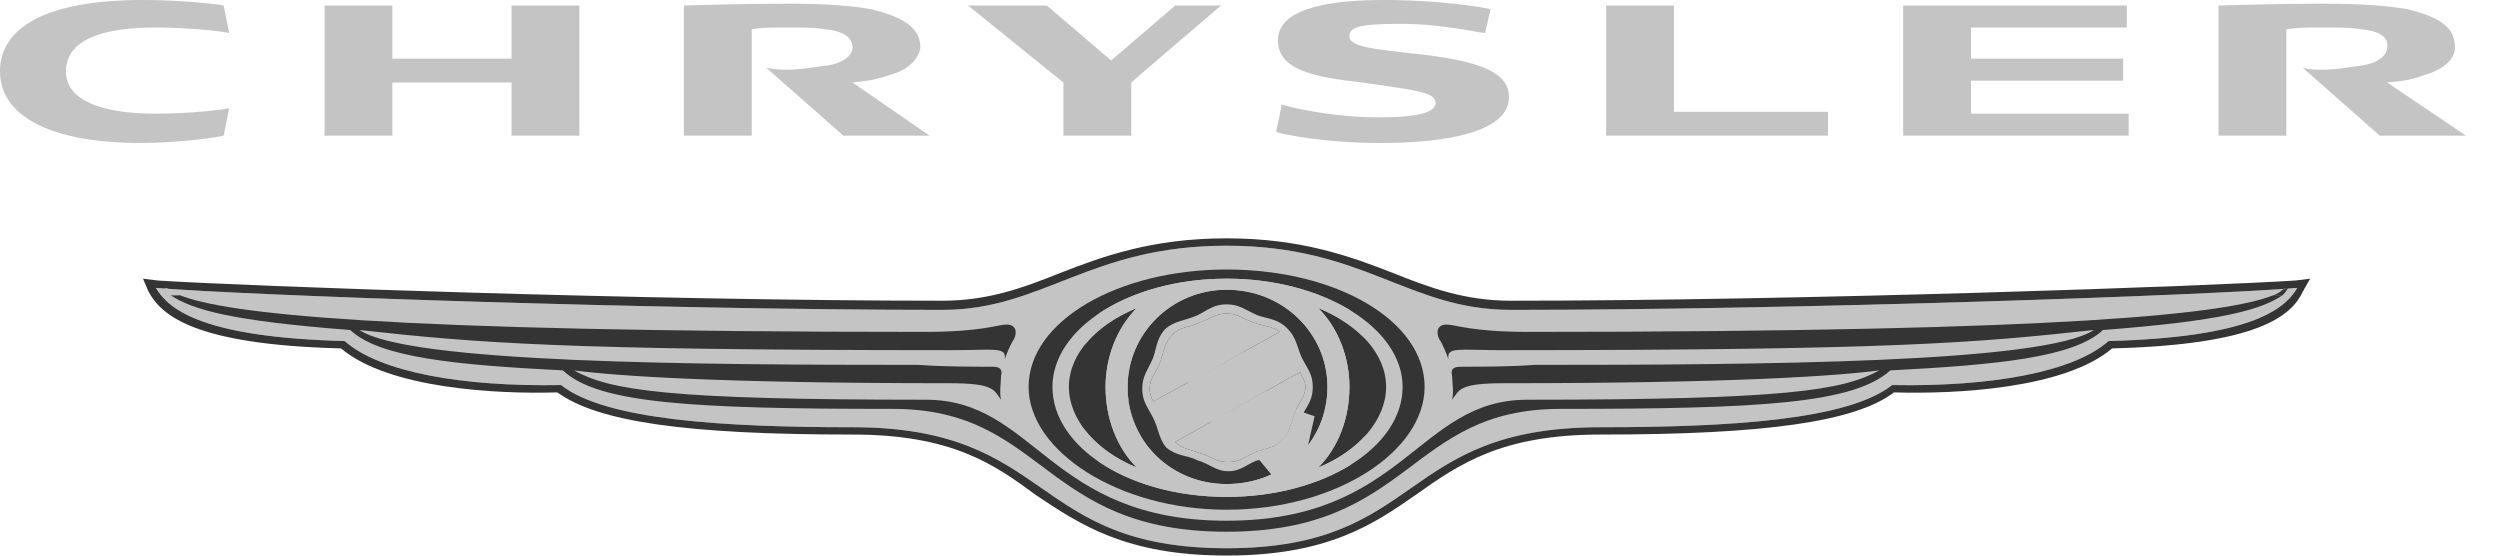 <?xml version="1.0" encoding="UTF-8"?> <svg xmlns="http://www.w3.org/2000/svg" width="45" height="10" viewBox="0 0 45 10" fill="none"><path fill-rule="evenodd" clip-rule="evenodd" d="M37.953 6.139C37.326 6.699 35.841 6.964 34.059 6.931C33.266 7.558 31.154 7.69 28.811 7.69C25.148 7.69 25.643 9.868 22.079 9.868C18.515 9.868 18.977 7.69 15.346 7.69C13.003 7.69 10.891 7.558 10.099 6.931C8.317 6.964 6.832 6.699 6.205 6.139C3.664 6.073 3.037 5.578 2.806 5.182C4.357 5.314 11.815 5.578 16.964 5.578C18.779 5.578 19.604 4.423 22.079 4.423C24.554 4.423 25.346 5.578 27.194 5.578C32.343 5.578 39.801 5.314 41.352 5.182C41.121 5.577 40.494 6.072 37.953 6.139Z" fill="#C4C4C4"></path><path fill-rule="evenodd" clip-rule="evenodd" d="M22.079 4.851C20.131 4.851 18.515 5.775 18.515 6.964C18.515 8.119 20.132 9.175 22.079 9.175C24.059 9.175 25.643 8.119 25.643 6.964C25.643 5.775 24.059 4.851 22.079 4.851Z" fill="#343434"></path><path fill-rule="evenodd" clip-rule="evenodd" d="M25.247 6.964C25.247 8.053 23.828 8.944 22.079 8.944C20.33 8.944 18.944 8.053 18.944 6.964C18.944 5.908 20.33 5.016 22.079 5.016C23.828 5.016 25.247 5.908 25.247 6.964ZM22.079 5.215C21.088 5.215 20.297 6.007 20.297 6.964C20.297 7.954 21.088 8.713 22.079 8.713C23.102 8.713 23.894 7.954 23.894 6.964C23.894 6.007 23.102 5.215 22.079 5.215ZM23.729 5.545C24.092 5.908 24.29 6.436 24.29 6.964C24.29 7.525 24.092 8.053 23.729 8.416C24.455 8.119 24.95 7.558 24.95 6.964C24.95 6.369 24.455 5.842 23.729 5.545ZM19.9 6.964C19.9 6.436 20.099 5.908 20.462 5.545C19.735 5.842 19.24 6.37 19.24 6.964C19.24 7.557 19.735 8.119 20.462 8.416C20.099 8.053 19.9 7.525 19.9 6.964Z" fill="#C4C4C4"></path><path fill-rule="evenodd" clip-rule="evenodd" d="M24.569 7.849C24.504 8.031 24.417 8.204 24.312 8.366C23.739 8.723 22.95 8.944 22.079 8.944C21.164 8.944 20.349 8.701 19.779 8.312C19.664 8.126 19.574 7.926 19.511 7.717C19.726 8.005 20.058 8.251 20.462 8.416C20.099 8.053 19.9 7.525 19.9 6.964C19.9 6.436 20.099 5.908 20.462 5.545C20.07 5.705 19.746 5.932 19.53 6.201C19.595 6 19.684 5.81 19.794 5.634C20.363 5.257 21.172 5.016 22.079 5.016C22.943 5.016 23.726 5.234 24.298 5.582C24.399 5.737 24.484 5.903 24.551 6.078C24.341 5.863 24.059 5.68 23.729 5.545C24.092 5.908 24.29 6.436 24.29 6.964C24.29 7.525 24.092 8.053 23.729 8.416C24.069 8.277 24.358 8.08 24.569 7.849ZM22.079 5.215C21.088 5.215 20.297 6.007 20.297 6.964C20.297 7.954 21.088 8.713 22.079 8.713C23.102 8.713 23.894 7.954 23.894 6.964C23.894 6.007 23.102 5.215 22.079 5.215Z" fill="#C4C4C4"></path><path fill-rule="evenodd" clip-rule="evenodd" d="M20.436 7.654C20.344 7.447 20.297 7.223 20.297 6.997V6.981C20.298 7.212 20.345 7.441 20.436 7.654Z" fill="#343434"></path><path fill-rule="evenodd" clip-rule="evenodd" d="M22.607 8.152C22.574 8.152 22.64 8.152 22.607 8.152C22.805 8.053 22.937 8.086 23.069 7.92C23.234 7.789 23.234 7.623 23.3 7.458C23.3 7.425 23.333 7.393 23.333 7.36L23.597 7.492L23.432 8.482L23.234 8.35L23.135 8.779L22.607 8.152Z" fill="#C4C4C4"></path><path fill-rule="evenodd" clip-rule="evenodd" d="M20.759 7.228C20.726 7.162 20.693 7.096 20.693 6.997C20.693 6.799 20.825 6.699 20.89 6.502C20.956 6.304 20.956 6.172 21.122 6.007C21.253 5.875 21.386 5.908 21.584 5.808C21.781 5.743 21.881 5.643 22.078 5.643C22.276 5.643 22.375 5.743 22.573 5.808C22.771 5.875 22.904 5.875 23.035 5.974L20.759 7.228ZM22.112 8.317C21.881 8.317 21.815 8.217 21.584 8.152C21.418 8.086 21.287 8.086 21.154 7.954L23.398 6.699C23.431 6.766 23.498 6.864 23.498 6.964C23.498 7.128 23.399 7.228 23.333 7.36C23.333 7.393 23.3 7.425 23.3 7.458C23.267 7.525 23.266 7.558 23.266 7.591C23.233 7.624 23.233 7.657 23.233 7.657C23.2 7.756 23.168 7.855 23.069 7.92C22.97 8.053 22.837 8.053 22.672 8.119C22.639 8.119 22.607 8.119 22.607 8.152L22.573 8.152C22.409 8.217 22.31 8.317 22.112 8.317Z" fill="#C4C4C4"></path><path fill-rule="evenodd" clip-rule="evenodd" d="M23.465 7.426C23.564 7.261 23.63 7.162 23.63 6.964C23.63 6.733 23.531 6.634 23.431 6.436C23.333 6.205 23.333 6.073 23.168 5.908C23.003 5.743 22.837 5.743 22.64 5.677C22.409 5.577 22.309 5.478 22.078 5.478C21.847 5.478 21.748 5.577 21.55 5.677C21.319 5.775 21.154 5.775 20.989 5.908C20.824 6.072 20.824 6.238 20.758 6.436C20.659 6.667 20.56 6.766 20.56 6.997C20.56 7.228 20.659 7.327 20.758 7.525C20.857 7.723 20.857 7.888 20.989 8.053C21.187 8.218 21.352 8.185 21.55 8.284C21.781 8.35 21.88 8.482 22.111 8.482C22.343 8.482 22.442 8.35 22.64 8.284H22.672L23.134 8.845L23.234 8.416L23.431 8.515L23.663 7.492L23.465 7.426ZM20.759 7.228C20.726 7.162 20.693 7.096 20.693 6.997C20.693 6.799 20.825 6.699 20.89 6.502C20.956 6.304 20.956 6.172 21.122 6.007C21.253 5.875 21.386 5.908 21.584 5.808C21.781 5.743 21.881 5.643 22.078 5.643C22.276 5.643 22.375 5.743 22.573 5.808C22.771 5.875 22.904 5.875 23.035 5.974L20.759 7.228ZM22.112 8.317C21.881 8.317 21.815 8.217 21.584 8.152C21.418 8.086 21.287 8.086 21.154 7.954L23.398 6.699C23.431 6.766 23.498 6.864 23.498 6.964C23.498 7.128 23.399 7.228 23.333 7.36C23.333 7.393 23.3 7.425 23.3 7.458C23.267 7.525 23.266 7.558 23.266 7.591C23.233 7.624 23.233 7.657 23.233 7.657C23.2 7.756 23.168 7.855 23.069 7.92C22.97 8.053 22.837 8.053 22.672 8.119C22.639 8.119 22.607 8.119 22.607 8.152L22.573 8.152C22.409 8.217 22.31 8.317 22.112 8.317ZM23.069 8.614L22.772 8.217C22.937 8.184 23.069 8.152 23.201 8.02C23.234 7.987 23.267 7.954 23.267 7.92L23.069 8.614ZM23.366 8.35L23.267 8.284L23.431 7.69L23.366 7.657C23.399 7.623 23.399 7.558 23.431 7.525L23.531 7.558L23.366 8.35Z" fill="#C4C4C4"></path><path fill-rule="evenodd" clip-rule="evenodd" d="M22.079 6.27C21.716 6.27 21.419 6.568 21.386 6.898L22.375 6.337C22.283 6.292 22.181 6.269 22.079 6.27ZM21.782 7.591C21.881 7.657 21.979 7.69 22.079 7.69C22.261 7.692 22.436 7.624 22.571 7.502C22.706 7.38 22.789 7.211 22.805 7.029L21.782 7.591Z" fill="#C4C4C4"></path><path fill-rule="evenodd" clip-rule="evenodd" d="M21.056 7.888C20.99 7.756 20.957 7.624 20.891 7.458C20.858 7.426 20.858 7.393 20.825 7.36L23.102 6.072C23.201 6.205 23.201 6.304 23.3 6.502C23.3 6.535 23.333 6.568 23.366 6.601L21.056 7.888Z" fill="#C4C4C4"></path><path fill-rule="evenodd" clip-rule="evenodd" d="M21.584 6.733L21.683 6.502L21.716 6.601L21.947 6.337L21.98 6.402L22.079 6.304L21.98 6.502L21.947 6.436L21.716 6.667L21.683 6.634L21.584 6.733ZM22.112 7.657L22.211 7.426L22.277 7.492L22.508 7.261L22.541 7.327L22.64 7.228L22.541 7.426L22.508 7.36L22.277 7.591L22.211 7.525L22.112 7.657ZM21.386 7.096L21.452 7.063V7.294L21.551 7.228V6.997L21.617 6.964V7.492L21.551 7.525V7.294L21.452 7.36V7.591L21.386 7.624V7.096ZM21.749 7.161V6.964L21.782 6.931C21.814 6.931 21.814 6.931 21.814 6.964V7.063C21.814 7.096 21.814 7.096 21.782 7.128L21.749 7.161ZM21.848 7.129C21.881 7.096 21.881 7.096 21.881 7.063V6.931C21.881 6.865 21.848 6.832 21.782 6.865L21.683 6.931V7.459L21.749 7.426V7.195H21.782L21.848 7.393L21.913 7.327L21.848 7.129ZM21.98 7.063L21.881 6.832L21.947 6.799L22.013 6.964L22.079 6.699L22.145 6.667L22.046 7.03V7.261L21.98 7.294V7.063ZM22.244 6.898C22.21 6.931 22.178 6.898 22.178 6.864V6.733C22.178 6.667 22.178 6.667 22.244 6.634L22.309 6.601C22.342 6.568 22.375 6.568 22.375 6.634V6.699L22.309 6.733V6.634L22.244 6.667V6.864L22.309 6.831C22.342 6.798 22.375 6.798 22.375 6.864V6.997C22.375 7.063 22.375 7.096 22.309 7.129L22.244 7.162C22.21 7.162 22.178 7.162 22.178 7.129V7.03L22.21 6.997V7.096L22.342 7.063V6.864L22.244 6.898ZM22.442 6.502L22.508 6.469V6.964L22.607 6.898V6.964L22.442 7.063V6.502ZM22.64 6.402L22.838 6.304V6.337L22.706 6.402V6.601L22.805 6.535V6.601L22.706 6.634V6.832L22.838 6.766V6.832L22.64 6.931V6.402ZM22.937 6.469V6.304L22.97 6.27C23.003 6.237 23.036 6.27 23.036 6.27V6.402C23.036 6.436 23.003 6.436 23.003 6.436L22.937 6.469ZM23.036 6.469C23.069 6.436 23.102 6.436 23.102 6.369V6.237C23.102 6.204 23.036 6.172 23.003 6.204L22.87 6.27V6.798L22.936 6.765V6.534L22.97 6.501L23.036 6.699L23.101 6.666L23.036 6.469ZM21.254 7.36V7.228L21.155 7.293V7.69L21.254 7.623V7.525L21.32 7.492V7.59C21.32 7.657 21.32 7.69 21.254 7.69L21.188 7.723C21.155 7.756 21.089 7.756 21.089 7.69V7.327C21.089 7.261 21.122 7.228 21.188 7.195L21.254 7.161C21.287 7.161 21.32 7.161 21.32 7.227V7.327L21.254 7.36Z" fill="#C4C4C4"></path><path fill-rule="evenodd" clip-rule="evenodd" d="M41.319 5.049C39.801 5.149 32.408 5.413 27.194 5.413C26.369 5.413 25.742 5.181 25.082 4.917C24.323 4.621 23.432 4.29 22.079 4.29C20.726 4.29 19.835 4.62 19.075 4.917C18.415 5.181 17.788 5.413 16.963 5.413C11.749 5.413 4.357 5.149 2.838 5.049L2.574 5.016L2.673 5.248C2.904 5.677 3.498 6.205 6.138 6.271C6.997 6.997 8.944 7.096 10.033 7.063C10.759 7.591 12.343 7.822 15.346 7.822C17.128 7.822 17.887 8.35 18.646 8.911C19.438 9.439 20.263 10 22.079 10C23.894 10 24.719 9.439 25.478 8.911C26.27 8.35 27.029 7.822 28.811 7.822C31.781 7.822 33.398 7.591 34.092 7.063C35.214 7.096 37.161 6.997 38.019 6.271C40.659 6.205 41.253 5.677 41.451 5.248L41.583 5.016L41.319 5.049ZM37.953 6.139C37.326 6.699 35.841 6.964 34.059 6.931C33.266 7.558 31.154 7.69 28.811 7.69C25.148 7.69 25.643 9.868 22.079 9.868C18.515 9.868 18.977 7.69 15.346 7.69C13.003 7.69 10.891 7.558 10.099 6.931C8.317 6.964 6.832 6.699 6.205 6.139C3.664 6.073 3.037 5.578 2.806 5.182C4.357 5.314 11.815 5.578 16.964 5.578C18.779 5.578 19.604 4.423 22.079 4.423C24.554 4.423 25.346 5.578 27.194 5.578C32.343 5.578 39.801 5.314 41.352 5.182C41.121 5.577 40.494 6.072 37.953 6.139Z" fill="#343434"></path><path fill-rule="evenodd" clip-rule="evenodd" d="M41.088 5.215L41.187 5.181C41.187 5.181 41.154 5.247 41.088 5.313H40.923C41.022 5.281 41.088 5.215 41.088 5.215Z" fill="#343434"></path><path fill-rule="evenodd" clip-rule="evenodd" d="M40.923 5.313C40.098 5.643 37.326 5.974 27.524 5.974C26.468 5.974 26.204 5.842 26.038 5.842C25.874 5.842 25.841 5.974 25.907 6.105C25.973 6.204 26.038 6.369 26.072 6.468C26.038 6.237 26.237 6.303 27.061 6.303C34.058 6.303 35.576 6.171 37.689 5.94C36.797 6.534 31.682 6.568 27.623 6.568C27.161 6.601 26.666 6.601 26.302 6.601C26.17 6.601 26.105 6.634 26.138 6.766C26.138 6.864 26.171 7.063 26.138 7.195C26.27 7.029 26.237 6.898 27.062 6.898C31.22 6.898 33.068 6.766 33.827 6.667C33.168 7.029 32.144 7.195 27.491 7.195C25.511 7.195 25.28 9.373 22.079 9.373C18.878 9.373 18.646 7.195 16.666 7.195C12.013 7.195 10.99 7.029 10.33 6.667C11.089 6.766 12.937 6.898 17.095 6.898C17.92 6.898 17.887 7.029 18.019 7.195C17.986 7.063 18.019 6.864 18.019 6.766C18.052 6.634 17.986 6.601 17.854 6.601C17.491 6.601 16.996 6.601 16.534 6.568C12.475 6.568 7.36 6.534 6.469 5.94C8.581 6.172 10.099 6.303 17.096 6.303C17.921 6.303 18.119 6.237 18.085 6.468C18.119 6.369 18.184 6.204 18.251 6.105C18.317 5.973 18.284 5.842 18.119 5.842C17.954 5.842 17.69 5.974 16.634 5.974C6.799 5.974 4.06 5.643 3.235 5.313H3.07C3.466 5.577 4.159 5.775 6.304 5.94C6.832 6.436 8.185 6.568 10.132 6.667C10.759 7.261 12.442 7.36 16.072 7.36C18.812 7.36 18.746 9.571 22.079 9.571C25.412 9.571 25.346 7.36 28.085 7.36C31.716 7.36 33.366 7.261 34.026 6.667C35.94 6.568 37.326 6.436 37.854 5.94C39.999 5.776 40.692 5.578 41.088 5.313H40.923Z" fill="#343434"></path><path fill-rule="evenodd" clip-rule="evenodd" d="M3.069 5.215L2.97 5.181C2.97 5.181 3.004 5.247 3.07 5.313H3.235C3.136 5.281 3.069 5.215 3.069 5.215ZM28.91 2.442H32.904V2.013H30.131V0.099H28.91V2.442ZM5.842 0.099V2.442H7.062V1.485H9.208V2.442H10.429V0.099H9.208V1.056H7.062V0.099H5.842ZM21.155 0.099L20 1.089L18.844 0.099H17.425L19.141 1.485V2.442H20.363V1.485C20.395 1.452 21.979 0.099 21.979 0.099H21.155ZM34.257 2.442H38.316V2.046H35.478V1.452H38.217V1.056H35.478V0.495H38.283V0.099H34.257V2.442ZM23.003 0.726C23.003 1.254 23.63 1.386 24.52 1.485C25.412 1.617 25.841 1.65 25.841 1.848C25.841 2.013 25.576 2.112 24.817 2.112C23.927 2.112 23.168 1.914 23.069 1.881C23.069 1.914 22.97 2.376 22.97 2.376C23.069 2.409 23.795 2.574 24.851 2.574C26.039 2.574 27.161 2.376 27.161 1.749C27.161 1.32 26.699 1.089 25.379 0.957C24.851 0.891 24.29 0.858 24.29 0.66C24.29 0.495 24.422 0.429 25.214 0.429C25.973 0.429 26.633 0.594 26.732 0.594L26.831 0.165C26.699 0.132 25.94 0 24.917 0C24.092 0 23.003 0.099 23.003 0.726ZM0 1.287C0 2.046 0.825 2.574 2.541 2.574C3.201 2.574 3.894 2.475 4.026 2.442L4.125 1.947C3.993 1.98 3.399 2.046 2.805 2.046C1.848 2.046 1.188 1.815 1.188 1.287C1.188 0.726 1.815 0.495 2.805 0.495C3.366 0.495 3.993 0.561 4.125 0.594L4.026 0.099C3.861 0.066 3.234 0 2.574 0C0.825 0 0 0.495 0 1.287ZM12.31 2.442H13.531V0.528C13.696 0.495 13.894 0.495 14.158 0.495C14.455 0.495 14.686 0.495 14.851 0.528C15.214 0.561 15.346 0.693 15.346 0.858C15.346 0.99 15.181 1.155 14.818 1.188C14.554 1.221 14.389 1.254 14.191 1.254C14.059 1.254 13.96 1.254 13.795 1.221L15.181 2.442H16.732L15.346 1.485C15.61 1.452 15.709 1.452 16.006 1.353C16.369 1.254 16.534 1.056 16.567 0.858C16.567 0.561 16.369 0.33 15.676 0.165C15.313 0.099 14.818 0.066 14.191 0.066C13.3 0.066 12.409 0.099 12.31 0.099L12.31 2.442ZM39.933 2.442H41.154V0.528C41.352 0.495 41.517 0.495 41.814 0.495C42.111 0.495 42.309 0.495 42.507 0.528C42.87 0.561 43.002 0.693 42.969 0.858C42.969 0.99 42.804 1.155 42.441 1.188C42.21 1.221 42.045 1.254 41.814 1.254C41.682 1.254 41.583 1.254 41.451 1.221L42.837 2.442H44.388L42.969 1.485C43.266 1.452 43.365 1.452 43.629 1.353C43.992 1.254 44.19 1.056 44.19 0.858C44.19 0.561 44.025 0.33 43.332 0.165C42.936 0.099 42.474 0.066 41.814 0.066C40.956 0.066 40.032 0.099 39.933 0.099L39.933 2.442Z" fill="#C4C4C4"></path></svg> 